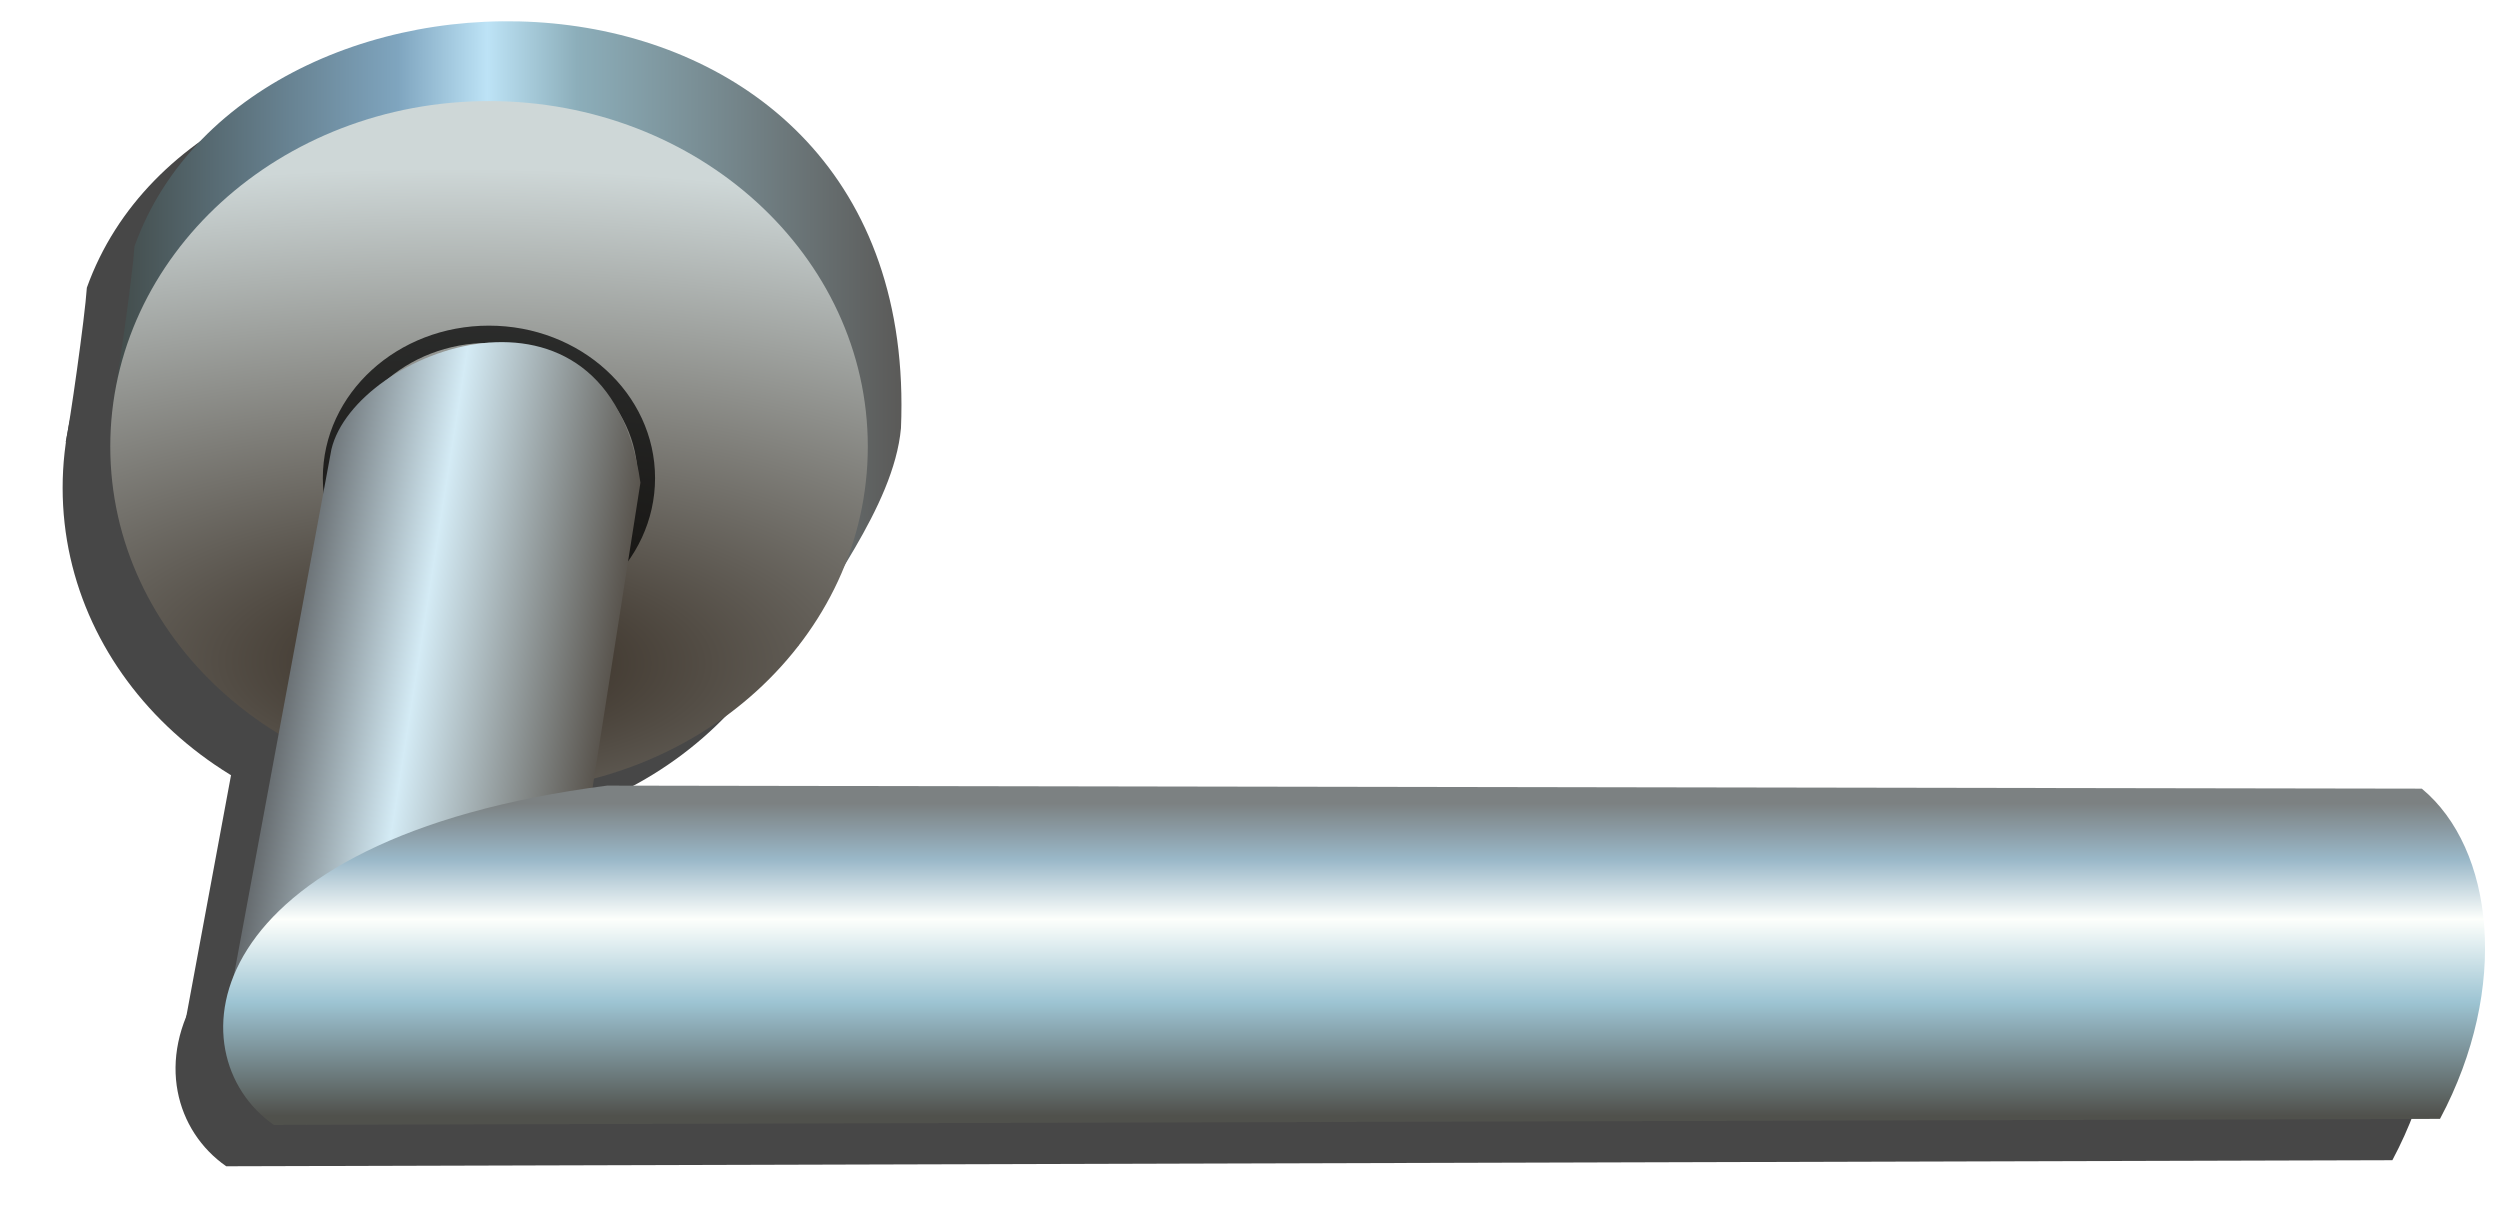 <?xml version="1.0" encoding="UTF-8" standalone="no"?>
<!-- Created with Inkscape (http://www.inkscape.org/) -->

<svg
   xmlns:dc="http://purl.org/dc/elements/1.1/"
   xmlns:cc="http://creativecommons.org/ns#"
   xmlns:rdf="http://www.w3.org/1999/02/22-rdf-syntax-ns#"
   xmlns:svg="http://www.w3.org/2000/svg"
   xmlns="http://www.w3.org/2000/svg"
   xmlns:xlink="http://www.w3.org/1999/xlink"
   xmlns:sodipodi="http://sodipodi.sourceforge.net/DTD/sodipodi-0.dtd"
   xmlns:inkscape="http://www.inkscape.org/namespaces/inkscape"
   id="svg2"
   version="1.1"
   inkscape:version="0.48.2 r9819"
   width="350.443"
   height="172.26"
   sodipodi:docname="picaporte.svg"
   inkscape:export-filename="/media/Iomega_HDD/tecnoparador/reciclaje/metales/picaporte.png"
   inkscape:export-xdpi="72"
   inkscape:export-ydpi="72">
  <defs
     id="defs6">
    <linearGradient
       id="linearGradient3807">
      <stop
         style="stop-color:#414a48;stop-opacity:1"
         offset="0"
         id="stop3809" />
      <stop
         id="stop3819"
         offset="0.363"
         style="stop-color:#7fa5bf;stop-opacity:1" />
      <stop
         id="stop3817"
         offset="0.475"
         style="stop-color:#bde3f6;stop-opacity:1" />
      <stop
         id="stop3815"
         offset="0.588"
         style="stop-color:#8caeba;stop-opacity:1" />
      <stop
         style="stop-color:#5a5957;stop-opacity:1"
         offset="1"
         id="stop3811" />
    </linearGradient>
    <linearGradient
       id="linearGradient3793">
      <stop
         style="stop-color:#33291f;stop-opacity:1"
         offset="0"
         id="stop3795" />
      <stop
         style="stop-color:#ced7d7;stop-opacity:1;"
         offset="1"
         id="stop3797" />
    </linearGradient>
    <linearGradient
       id="linearGradient3773">
      <stop
         style="stop-color:#5c6063;stop-opacity:1"
         offset="0"
         id="stop3775" />
      <stop
         id="stop3781"
         offset="0.407"
         style="stop-color:#d4ebf5;stop-opacity:1;" />
      <stop
         style="stop-color:#4f4840;stop-opacity:1"
         offset="1"
         id="stop3777" />
    </linearGradient>
    <linearGradient
       id="linearGradient3757">
      <stop
         style="stop-color:#7c8182;stop-opacity:1"
         offset="0"
         id="stop3759" />
      <stop
         id="stop3769"
         offset="0.181"
         style="stop-color:#9ab8c9;stop-opacity:1" />
      <stop
         id="stop3767"
         offset="0.371"
         style="stop-color:#fdfffc;stop-opacity:1" />
      <stop
         id="stop3765"
         offset="0.636"
         style="stop-color:#9dc4d3;stop-opacity:1" />
      <stop
         style="stop-color:#50514c;stop-opacity:1"
         offset="1"
         id="stop3761" />
    </linearGradient>
    <linearGradient
       inkscape:collect="always"
       xlink:href="#linearGradient3757"
       id="linearGradient3763"
       x1="126.996"
       y1="22.455"
       x2="126.996"
       y2="66.25"
       gradientUnits="userSpaceOnUse"
       gradientTransform="translate(37.796,87.183)" />
    <linearGradient
       inkscape:collect="always"
       xlink:href="#linearGradient3773"
       id="linearGradient3779"
       x1="-14.09"
       y1="-2.418"
       x2="34.474"
       y2="5.226"
       gradientUnits="userSpaceOnUse"
       gradientTransform="translate(37.796,87.183)" />
    <radialGradient
       inkscape:collect="always"
       xlink:href="#linearGradient3793"
       id="radialGradient3801"
       cx="68.365"
       cy="174.619"
       fx="68.365"
       fy="174.619"
       r="49.9"
       gradientTransform="matrix(3.112,0.022,-0.008,1.412,-142.929,-73.735)"
       gradientUnits="userSpaceOnUse" />
    <linearGradient
       inkscape:collect="always"
       xlink:href="#linearGradient3807"
       id="linearGradient3813"
       x1="-37.872"
       y1="-47.425"
       x2="73.544"
       y2="-47.425"
       gradientUnits="userSpaceOnUse"
       gradientTransform="translate(37.796,87.183)" />
    <linearGradient
       id="linearGradient3807-6">
      <stop
         style="stop-color:#414a48;stop-opacity:1"
         offset="0"
         id="stop3809-1" />
      <stop
         id="stop3819-1"
         offset="0.363"
         style="stop-color:#7fa5bf;stop-opacity:1" />
      <stop
         id="stop3817-6"
         offset="0.475"
         style="stop-color:#bde3f6;stop-opacity:1" />
      <stop
         id="stop3815-6"
         offset="0.588"
         style="stop-color:#8caeba;stop-opacity:1" />
      <stop
         style="stop-color:#5a5957;stop-opacity:1"
         offset="1"
         id="stop3811-1" />
    </linearGradient>
    <linearGradient
       id="linearGradient3793-1">
      <stop
         style="stop-color:#33291f;stop-opacity:1"
         offset="0"
         id="stop3795-9" />
      <stop
         style="stop-color:#ced7d7;stop-opacity:1;"
         offset="1"
         id="stop3797-3" />
    </linearGradient>
    <linearGradient
       id="linearGradient3773-6">
      <stop
         style="stop-color:#5c6063;stop-opacity:1"
         offset="0"
         id="stop3775-5" />
      <stop
         id="stop3781-2"
         offset="0.407"
         style="stop-color:#d4ebf5;stop-opacity:1;" />
      <stop
         style="stop-color:#4f4840;stop-opacity:1"
         offset="1"
         id="stop3777-4" />
    </linearGradient>
    <linearGradient
       inkscape:collect="always"
       xlink:href="#linearGradient3757-8"
       id="linearGradient3763-3"
       x1="126.996"
       y1="22.455"
       x2="126.996"
       y2="66.25"
       gradientUnits="userSpaceOnUse"
       gradientTransform="translate(37.796,87.183)" />
    <linearGradient
       id="linearGradient3757-8">
      <stop
         style="stop-color:#7c8182;stop-opacity:1"
         offset="0"
         id="stop3759-9" />
      <stop
         id="stop3769-1"
         offset="0.181"
         style="stop-color:#9ab8c9;stop-opacity:1" />
      <stop
         id="stop3767-1"
         offset="0.371"
         style="stop-color:#fdfffc;stop-opacity:1" />
      <stop
         id="stop3765-2"
         offset="0.636"
         style="stop-color:#9dc4d3;stop-opacity:1" />
      <stop
         style="stop-color:#50514c;stop-opacity:1"
         offset="1"
         id="stop3761-4" />
    </linearGradient>
    <filter
       inkscape:collect="always"
       id="filter3942"
       color-interpolation-filters="sRGB">
      <feGaussianBlur
         inkscape:collect="always"
         stdDeviation="3.657"
         id="feGaussianBlur3944" />
    </filter>
    <linearGradient
       inkscape:collect="always"
       xlink:href="#linearGradient3807"
       id="linearGradient3946"
       gradientUnits="userSpaceOnUse"
       gradientTransform="translate(37.796,87.183)"
       x1="-37.872"
       y1="-47.425"
       x2="73.544"
       y2="-47.425" />
    <radialGradient
       inkscape:collect="always"
       xlink:href="#linearGradient3793"
       id="radialGradient3948"
       gradientUnits="userSpaceOnUse"
       gradientTransform="matrix(3.112,0.022,-0.008,1.412,-142.929,-73.735)"
       cx="68.365"
       cy="174.619"
       fx="68.365"
       fy="174.619"
       r="49.9" />
    <linearGradient
       inkscape:collect="always"
       xlink:href="#linearGradient3773"
       id="linearGradient3950"
       gradientUnits="userSpaceOnUse"
       gradientTransform="translate(37.796,87.183)"
       x1="-14.09"
       y1="-2.418"
       x2="34.474"
       y2="5.226" />
    <linearGradient
       inkscape:collect="always"
       xlink:href="#linearGradient3757"
       id="linearGradient3952"
       gradientUnits="userSpaceOnUse"
       gradientTransform="translate(37.796,87.183)"
       x1="126.996"
       y1="22.455"
       x2="126.996"
       y2="66.25" />
  </defs>
  <sodipodi:namedview
     pagecolor="#ffffff"
     bordercolor="#666666"
     borderopacity="1"
     objecttolerance="10"
     gridtolerance="10"
     guidetolerance="10"
     inkscape:pageopacity="0"
     inkscape:pageshadow="2"
     inkscape:window-width="1440"
     inkscape:window-height="876"
     id="namedview4"
     showgrid="false"
     fit-margin-top="0"
     fit-margin-left="0"
     fit-margin-right="0"
     fit-margin-bottom="0"
     inkscape:zoom="2.3547297"
     inkscape:cx="154.41225"
     inkscape:cy="53.005145"
     inkscape:window-x="0"
     inkscape:window-y="24"
     inkscape:window-maximized="1"
     inkscape:current-layer="svg2" />
  <g
     id="g3821-3"
     transform="translate(8.777,8.777)"
     style="opacity:0.719;fill:#000000;fill-opacity:1;filter:url(#filter3942)">
    <path
       sodipodi:nodetypes="ccccc"
       inkscape:connector-curvature="0"
       id="path3805-2"
       d="M 0.425,53.209 C 46.856,31.738 79.292,58.191 96.402,87.607 99.445,80.387 109.821,68.297 110.841,57.031 113.815,-13.487 19.893,-14.521 3.397,31.55 3.129,35.685 0.965,50.891 0.425,53.209 z"
       style="fill:#000000;fill-opacity:1;stroke:none" />
    <path
       transform="matrix(1.064,0,0,0.983,-23.041,-81.487)"
       d="m 121.458,143.541 c 0,27.207 -22.341,49.263 -49.9,49.263 -27.559,0 -49.9,-22.056 -49.9,-49.263 0,-27.207 22.341,-49.263 49.9,-49.263 27.559,0 49.9,22.056 49.9,49.263 z"
       sodipodi:ry="49.262554"
       sodipodi:rx="49.89957"
       sodipodi:cy="143.54089"
       sodipodi:cx="71.558105"
       id="path3783-7"
       style="fill:#000000;fill-opacity:1;stroke:none"
       sodipodi:type="arc" />
    <path
       transform="matrix(1.029,0,0,1.021,38.007,87.232)"
       d="m 36.098,-22.72 c 0,10.906 -9.602,19.747 -21.446,19.747 -11.844,0 -21.446,-8.841 -21.446,-19.747 0,-10.906 9.602,-19.747 21.446,-19.747 11.844,0 21.446,8.841 21.446,19.747 z"
       sodipodi:ry="19.747488"
       sodipodi:rx="21.446198"
       sodipodi:cy="-22.72023"
       sodipodi:cx="14.651363"
       id="path3803-3"
       style="opacity:0.723;fill:#000000;fill-opacity:1;stroke:#000000;stroke-width:2.366;stroke-miterlimit:4;stroke-opacity:1;stroke-dasharray:none"
       sodipodi:type="arc" />
    <path
       sodipodi:nodetypes="ccccc"
       inkscape:connector-curvature="0"
       id="path3771-2"
       d="M 16.987,135.596 67.524,107.992 74.319,64.675 C 69.78,32.699 34.313,46.076 31.001,60.003 z"
       style="fill:#000000;fill-opacity:1;stroke:none" />
    <path
       sodipodi:nodetypes="ccccc"
       inkscape:connector-curvature="0"
       id="path2987-3"
       d="m 69.647,107.143 254.382,0.425 c 10.113,8.393 12.378,27.858 2.548,46.29 l -303.644,0.849 c -14.099,-9.808 -11.326,-40.059 46.714,-47.564 z"
       style="fill:#000000;fill-opacity:1;stroke:none" />
  </g>
  <g
     id="g3821"
     transform="translate(15.455,2.982)">
    <path
       sodipodi:nodetypes="ccccc"
       inkscape:connector-curvature="0"
       id="path3805"
       d="M 0.425,53.209 C 46.856,31.738 79.292,58.191 96.402,87.607 99.445,80.387 109.821,68.297 110.841,57.031 113.815,-13.487 19.893,-14.521 3.397,31.55 3.129,35.685 0.965,50.891 0.425,53.209 z"
       style="fill:url(#linearGradient3946);fill-opacity:1;stroke:none" />
    <path
       transform="matrix(1.064,0,0,0.983,-23.041,-81.487)"
       d="m 121.458,143.541 c 0,27.207 -22.341,49.263 -49.9,49.263 -27.559,0 -49.9,-22.056 -49.9,-49.263 0,-27.207 22.341,-49.263 49.9,-49.263 27.559,0 49.9,22.056 49.9,49.263 z"
       sodipodi:ry="49.262554"
       sodipodi:rx="49.89957"
       sodipodi:cy="143.54089"
       sodipodi:cx="71.558105"
       id="path3783"
       style="fill:url(#radialGradient3948);fill-opacity:1;stroke:none"
       sodipodi:type="arc" />
    <path
       transform="matrix(1.029,0,0,1.021,38.007,87.232)"
       d="m 36.098,-22.72 c 0,10.906 -9.602,19.747 -21.446,19.747 -11.844,0 -21.446,-8.841 -21.446,-19.747 0,-10.906 9.602,-19.747 21.446,-19.747 11.844,0 21.446,8.841 21.446,19.747 z"
       sodipodi:ry="19.747488"
       sodipodi:rx="21.446198"
       sodipodi:cy="-22.72023"
       sodipodi:cx="14.651363"
       id="path3803"
       style="opacity:0.723;fill:none;stroke:#000000;stroke-width:2.366;stroke-miterlimit:4;stroke-opacity:1;stroke-dasharray:none"
       sodipodi:type="arc" />
    <path
       sodipodi:nodetypes="ccccc"
       inkscape:connector-curvature="0"
       id="path3771"
       d="M 16.987,135.596 67.524,107.992 74.319,64.675 C 69.78,32.699 34.313,46.076 31.001,60.003 z"
       style="fill:url(#linearGradient3950);fill-opacity:1;stroke:none" />
    <path
       sodipodi:nodetypes="ccccc"
       inkscape:connector-curvature="0"
       id="path2987"
       d="m 69.647,107.143 254.382,0.425 c 10.113,8.393 12.378,27.858 2.548,46.29 l -303.644,0.849 c -14.099,-9.808 -11.326,-40.059 46.714,-47.564 z"
       style="fill:url(#linearGradient3952);fill-opacity:1;stroke:none" />
  </g>
</svg>
